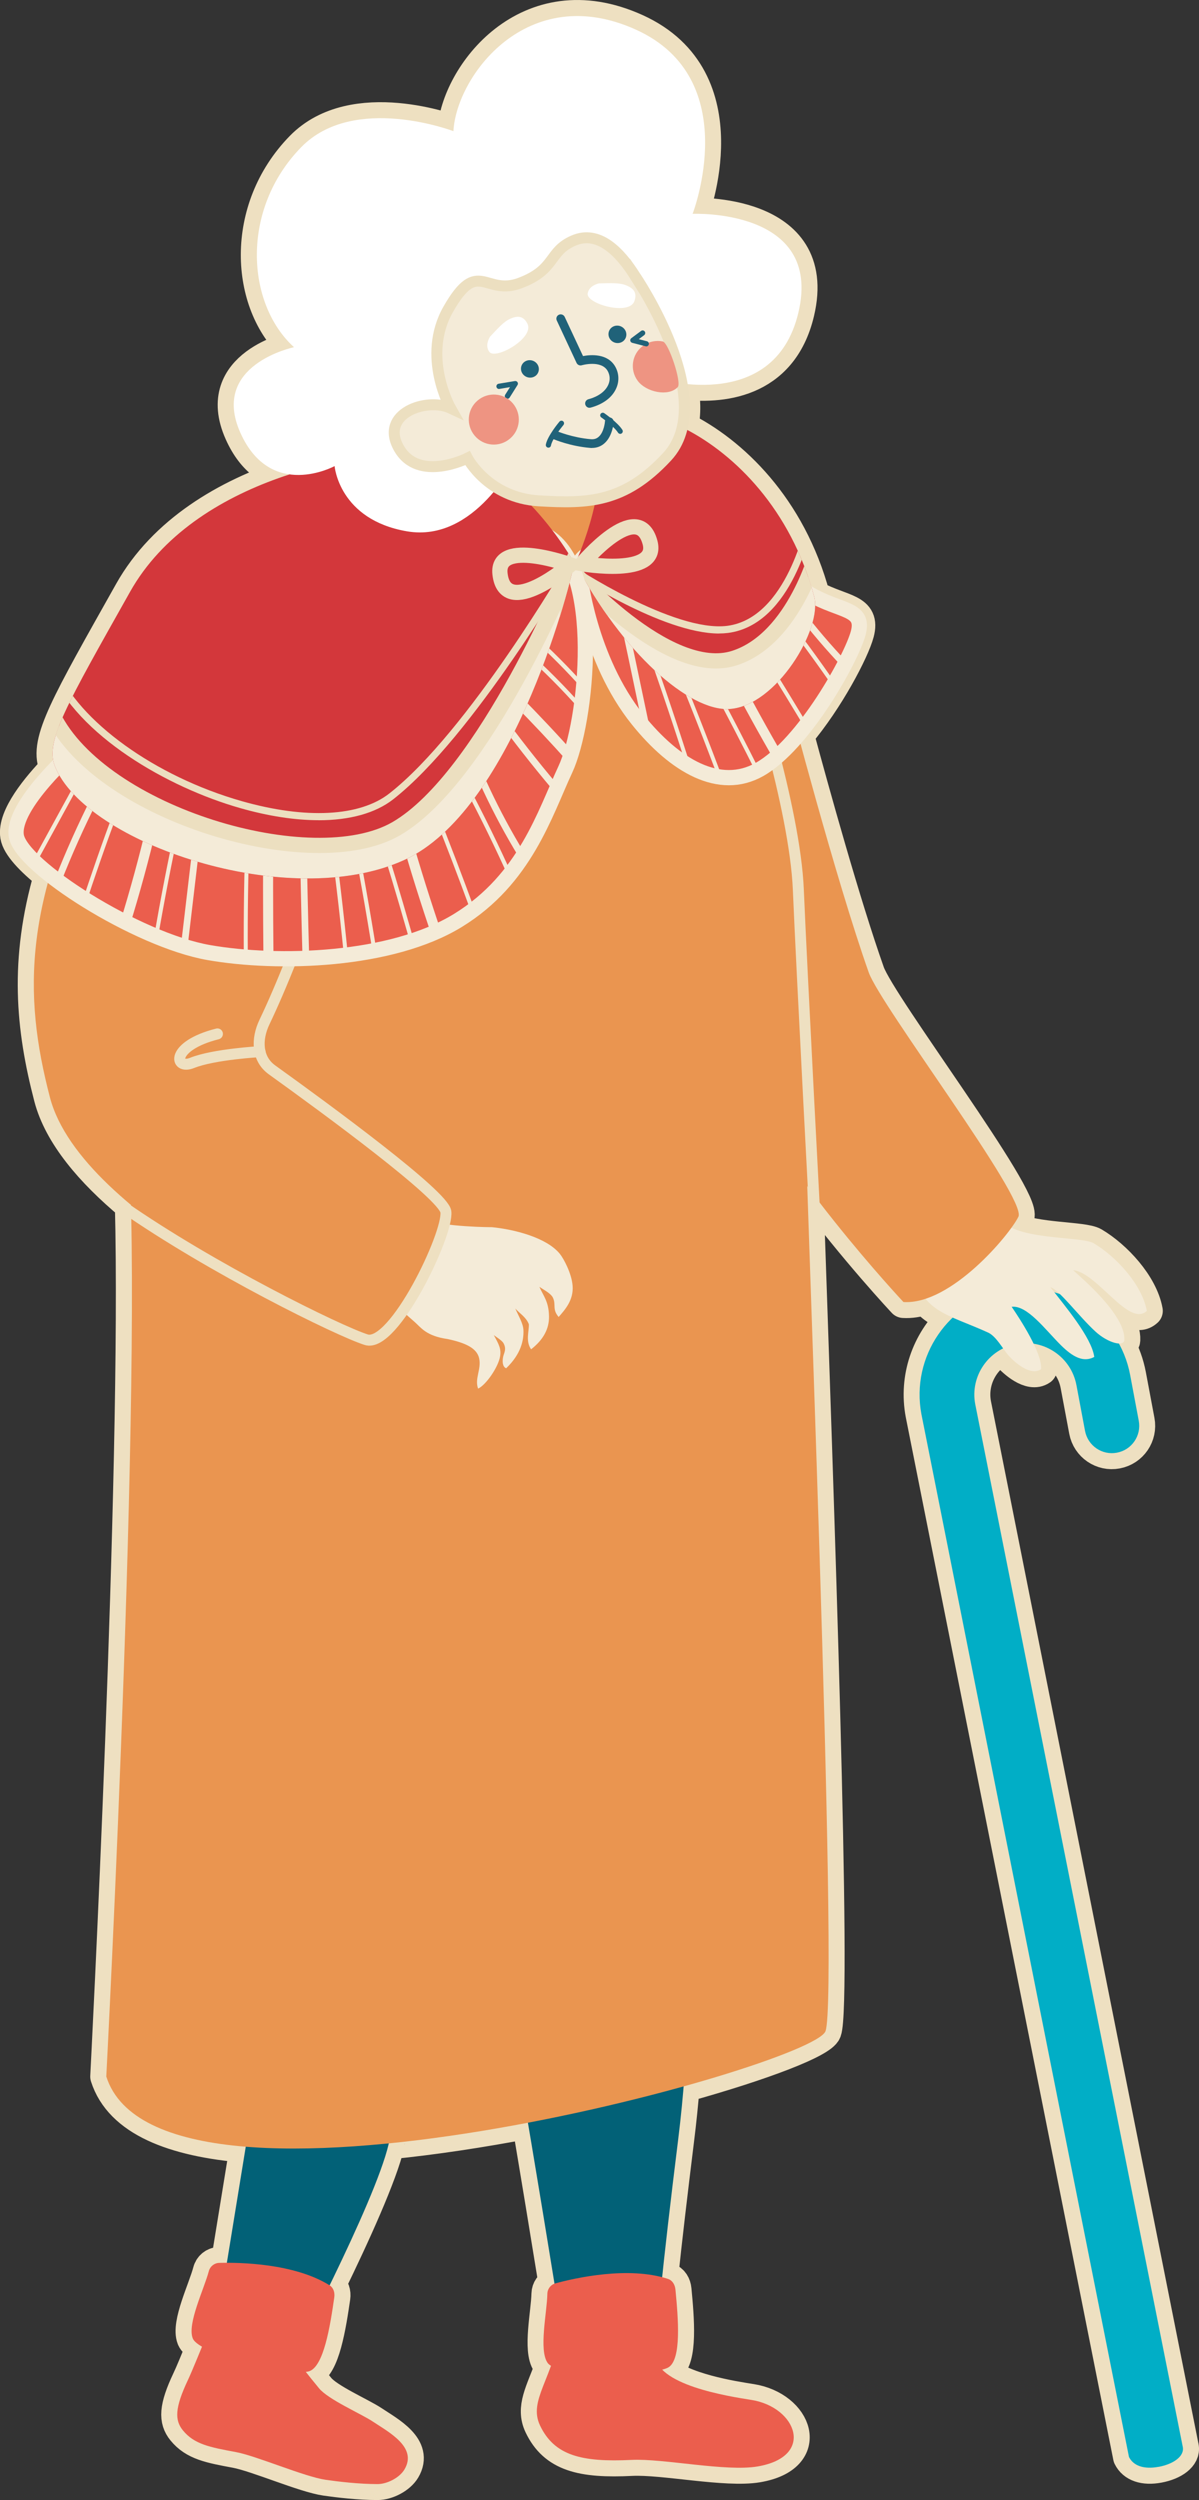 <?xml version="1.0" encoding="UTF-8"?>
<svg id="_レイヤー_2" data-name="レイヤー 2" xmlns="http://www.w3.org/2000/svg" xmlns:xlink="http://www.w3.org/1999/xlink" viewBox="0 0 262.27 546.78">
  <rect x="0" y="0" width="262.27" height="546.78" fill="#333333" stroke="none"/>
  <defs>
    <style>
      .cls-1, .cls-2, .cls-3 {
        fill: none;
      }

      .cls-4 {
        clip-path: url(#clippath);
      }

      .cls-5 {
        fill: #01aec6;
      }

      .cls-6 {
        fill: #026177;
      }

      .cls-7, .cls-8 {
        fill: #eb5e4d;
      }

      .cls-9 {
        fill: #ea9550;
      }

      .cls-10 {
        fill: #fff;
      }

      .cls-11, .cls-12, .cls-13 {
        fill: #f4ebd8;
      }

      .cls-14 {
        fill: #ecdfc0;
      }

      .cls-15 {
        fill: #ee9482;
      }

      .cls-16 {
        fill: #d3373b;
      }

      .cls-17 {
        fill: #206279;
      }

      .cls-12, .cls-8, .cls-13, .cls-2 {
        stroke-miterlimit: 10;
      }

      .cls-12, .cls-8, .cls-2 {
        stroke-width: 3.33px;
      }

      .cls-12, .cls-13, .cls-2 {
        stroke: #ecdfc0;
      }

      .cls-8 {
        stroke: #f4ebd8;
      }

      .cls-13, .cls-3 {
        stroke-width: 2.4px;
      }

      .cls-18 {
        clip-path: url(#clippath-1);
      }

      .cls-19 {
        clip-path: url(#clippath-3);
      }

      .cls-20 {
        clip-path: url(#clippath-2);
      }

      .cls-3, .cls-21 {
        stroke: #eee0c1;
        stroke-linecap: round;
        stroke-linejoin: round;
      }

      .cls-21 {
        fill: #eee0c1;
        stroke-width: 7px;
      }
    </style>
    <clipPath id="clippath">
      <path class="cls-1" d="M126.83,125.75s1.95,18.32,12.69,31.68c8.12,10.09,17.88,15.77,26.61,10.86,9.76-5.5,20.14-24.35,21.6-29.84,1.46-5.5-3.78-4.58-10.62-8.51-6.83-3.93-7.81-9.16-17.33-9.16s-36.13-4.71-32.95,4.97Z"/>
    </clipPath>
    <clipPath id="clippath-1">
      <path class="cls-1" d="M125.85,123.13s6.96-14.53,5.13-27.49c-1.83-12.96,36.86-3.4,47.11,34.82,1.89,7.04-8.29,24-18.55,24.61-8.79,.52-23.43-12.3-33.68-31.94Z"/>
    </clipPath>
    <clipPath id="clippath-2">
      <path class="cls-1" d="M16.38,163.97s-13.91,12.17-12.81,18.85c1.1,6.68,26.36,22.77,42.11,25.52,15.1,2.64,39.91,1.96,54.55-7.07,14.65-9.03,18.94-23.34,23.43-32.98,4.76-10.21,8.3-44.11-4.15-51.18-14.45-8.2-91.78,35.08-103.13,46.86Z"/>
    </clipPath>
    <clipPath id="clippath-3">
      <path class="cls-1" d="M125.61,123.13s-12.57-22.77-29.78-23.95c-17.21-1.18-53.46,5.5-67.37,30.24-13.91,24.74-18.58,32.7-16.48,38.09,6.59,16.88,51.24,32.17,76.52,20.55,23.07-10.6,35.64-57.46,37.1-64.92Z"/>
    </clipPath>
  </defs>
  <g id="_レイヤー_1-2" data-name="レイヤー 1">
    <path class="cls-21" d="M258.72,535.15l-45.4-228.06c-.95-5.07,1.68-9.99,6.09-12.17,.39,.55,.76,1.07,1.1,1.47,1.21,1.4,4.85,4.71,7.19,3.08,.13-1.39-.6-3.44-1.63-5.57,4.59,.7,8.47,4.22,9.38,9.04l1.88,10.01c.61,3.25,3.74,5.39,6.98,4.77,3.25-.61,5.39-3.74,4.77-6.99l-1.88-10.01c-.47-2.48-1.31-4.78-2.47-6.88,.7,.03,1.17-.22,1.2-.78,.28-5.54-9.58-13.71-11.2-15.26,5.31,.53,12.2,12.58,16.12,8.91-1.06-5.81-6.77-11.91-11.62-14.79-2.26-1.34-12.75-.85-17.99-3.41,.71-.99,1.24-1.82,1.52-2.4,1.93-3.95-30.16-46.14-32.74-53.42-5.26-14.85-12.09-39.52-15.45-51.95,6.6-7.8,12.11-18.4,13.15-22.3,1.39-5.23-3.29-4.66-9.64-7.98,0,0,0,0,0,0-5.25-19.57-17.96-31.62-28.86-36.99,.68-3,.56-6.29-.05-9.6,8.13,1,21.77,.17,25.48-15.55,5.39-22.83-23.15-21.56-23.15-21.56,0,0,11.41-29.49-12.37-40.27-23.78-10.78-39.32,10.15-39.95,22.2,0,0-21.77-8.31-33.29,3.49-13.32,13.63-12.05,34.24-1.59,43.76,0,0-18.39,3.8-11.73,18.71,2.82,6.32,6.96,8.59,10.79,9.1-13.81,4.48-27.52,12.52-34.91,25.67-13.91,24.74-18.58,32.7-16.48,38.09,.06,.16,.15,.33,.23,.49-4,4.15-9.34,10.59-8.65,14.83,.35,2.14,3.19,5.24,7.38,8.56-5.4,18.72-4,33.35-.03,48.61,2.15,8.24,9.05,16.29,17.73,23.53,1.5,58.88-5.39,190.65-5.39,190.65,3.05,9.57,14.76,14.06,30.51,15.35l-4.13,25.39c-.62,0-1.19,0-1.67,.02-1.08,.03-2,.76-2.27,1.8-1.04,3.95-4.78,11.51-3.52,14.7,.23,.59,.96,1.21,2.02,1.82-1.22,2.98-2.32,5.69-3.08,7.28-2.88,6.11-2.9,8.77-1.1,10.99,2.49,3.07,5.92,3.7,11.6,4.76,4.59,.86,14.96,5.4,19.68,6.07,2.8,.4,7.27,.93,11.31,.93,2.1,0,4.82-1.4,5.89-3.21,2.85-4.83-3.32-8.07-6.97-10.49-2.65-1.75-9.71-4.79-11.73-7.26-.65-.8-1.77-2.16-2.87-3.58,.27-.03,.5-.06,.68-.12,3.25-1,4.63-9.93,5.54-16.16,.15-1.03-.15-2.08-1.02-2.64,5.33-10.94,11.32-24.08,12.92-30.93,0-.04,.02-.08,.03-.12,10-1,20.37-2.59,30.43-4.51,1.9,11.24,4.04,24.28,5.81,35.2-.91,.35-1.53,1.21-1.55,2.21-.08,4.08-1.91,12.32,.06,15.12,.16,.22,.4,.42,.72,.61-2.08,5.73-4.26,9.16-2.4,13.08,3.13,6.58,9.06,8.07,20.05,7.52,6.89-.34,20.58,2.6,27.5,1.44,12.74-2.15,8.54-13-1.33-14.56-3.91-.62-15.35-2.37-19.5-6.62,.6-.15,1.07-.31,1.36-.49,2.92-1.74,2.15-10.74,1.55-17.01-.1-1.06-.64-2.02-1.65-2.35-.42-.14-.84-.25-1.27-.36,.87-8.26,2.06-18.44,3.5-30.09,.51-4.08,.9-7.99,1.2-11.64,17.65-4.91,30.18-9.8,31.03-12.07,2.27-6.02-1.66-116.73-4-184.85,10.47,14.07,21.06,25.35,21.06,25.35,1.57,.1,3.19-.17,4.82-.7,1.43,1.81,3.49,3.02,5.95,4.13-5.51,5.25-8.34,13.1-6.83,21.12l45.4,228.06c.95,1.93,3.25,2.77,6.49,2.16,3.25-.61,5.69-2.34,5.27-4.37Z"/>
    <g>
      <path class="cls-5" d="M253.45,539.53c3.25-.61,5.69-2.34,5.27-4.37l-45.4-228.06c-1.15-6.1,2.88-12,8.99-13.15,6.1-1.15,12,2.88,13.15,8.99l1.88,10.01c.61,3.25,3.74,5.39,6.98,4.77,3.25-.61,5.39-3.74,4.77-6.99l-1.88-10.01c-2.37-12.59-14.53-20.9-27.12-18.54-12.59,2.37-20.9,14.53-18.54,27.12l45.4,228.06c.95,1.93,3.25,2.77,6.49,2.16Z"/>
      <path class="cls-6" d="M91.69,426.51s-3.64,29.37-6.67,42.4-22,48.87-22,48.87c0,0-8.58,6.73-16.14-6.02l7.43-45.65,1.43-45.45,35.95,5.85Z"/>
      <path class="cls-6" d="M150.55,431.83s.28,16.13-2.21,36.14c-3.34,26.86-5.28,45.9-5.19,51.64,0,0-9.17,7.94-18.12,3.1,0,0-11.98-75.35-14.17-83.65-2.19-8.29,39.68-7.24,39.68-7.24Z"/>
      <path class="cls-7" d="M122.79,508.72l20.54,6.01c-.31,6.88,16.16,9.39,21.02,10.16,9.88,1.56,14.07,12.41,1.33,14.56-6.91,1.17-20.6-1.78-27.5-1.44-10.99,.54-16.92-.95-20.05-7.52-2.65-5.57,2.89-10.14,4.66-21.77Z"/>
      <path class="cls-7" d="M41.11,520.53c1.06-2.26,2.83-6.74,4.64-11.06l17.94,4.23c-.27,.91,4.43,6.62,6.09,8.64,2.02,2.47,9.08,5.51,11.73,7.26,3.66,2.42,9.82,5.66,6.97,10.49-1.07,1.81-3.79,3.21-5.89,3.21-4.04,0-8.51-.53-11.31-.93-4.72-.68-15.09-5.21-19.68-6.07-5.68-1.06-9.11-1.69-11.6-4.76-1.8-2.22-1.78-4.88,1.1-10.99Z"/>
      <path class="cls-11" d="M218.58,266.11c2.46,5.3,17.87,4.15,20.66,5.81,4.85,2.88,10.56,8.99,11.62,14.79-3.93,3.67-10.81-8.37-16.12-8.91,1.62,1.55,11.48,9.72,11.2,15.26-.08,1.59-3.6,.66-6.31-1.82-3.7-3.39-7.9-9.15-9.87-9.71,3.07,3.97,9.04,10.98,9.6,15.25-2.34,1.25-4.65,.08-7.37-2.64-3.42-3.42-7.31-8.72-10.7-8.33,1.75,2.56,6.76,10.19,6.43,13.65-2.35,1.63-5.98-1.68-7.19-3.08-1.16-1.34-2.62-4.11-4.37-4.92-8.54-3.93-15.69-4.73-15.88-14.41l18.32-10.94Z"/>
      <path class="cls-9" d="M172.54,153.09s10.24,39.13,17.49,59.6c2.58,7.28,34.67,49.46,32.74,53.42s-14.76,19.32-25.15,18.66c0,0-27.9-29.72-37.9-52.84-9.99-23.12-51.92-77.74,12.81-78.83Z"/>
      <path class="cls-9" d="M23.25,454.17s8.8-168.03,4.36-209.39c-4.44-41.36-6.34-107.77,20.79-124,27.13-16.23,86.43-17.43,105.67-8.01,19.24,9.42,20.04,57.54,21.03,100.47,.86,37.34,8.43,223.16,5.47,231.01-2.96,7.85-145.48,47.08-157.32,9.91Z"/>
      <path class="cls-3" d="M178.57,272.41s-3.19-59.75-3.94-77.82c-.75-18.07-10.89-49.01-10.89-49.01"/>
      <path class="cls-11" d="M90.57,289.01c1.53,1.33,2.57,3.18,7.37,3.86,3.82,.82,6.38,1.96,6.87,4.22,.52,2.41-1.04,4.43-.23,6.62,1.73-.8,4.39-4.67,4.8-7,.3-1.67-.25-2.69-1.37-4.71,.67,.5,1.86,1.23,2.16,1.83,.67,1.33,.08,2.02-.11,2.91-.19,.9-.2,2.18,.66,2.52,3.31-3.18,3.86-6.22,3.78-8.33-.06-1.54-1.18-3.29-1.78-4.74,.83,.98,2.36,1.86,2.96,3.43,.08,1.48-.77,3.68,.49,5.49,2.7-2.1,3.97-4.5,3.92-7.2-.06-3.29-1.2-4.39-2.1-6.46,1.07,.73,2.54,1.45,2.98,2.42,.7,1.56-.22,2.5,1.23,4.17,1.32-1.52,3.31-3.65,3.05-6.85-.21-2.66-1.93-5.9-2.8-6.97-2.93-3.59-10.04-5.35-14.84-5.82,0,0-9.93,.02-15.93-1.78,0,0-31.23-3.79-1.13,22.38Z"/>
      <path class="cls-9" d="M53.89,130.55s22.03,6.19,22.79,28.03c.59,16.99-11.66,49.97-18.83,64.96-1.79,3.74-1.71,8.04,1.66,10.46,12.07,8.67,37.54,27.36,38.02,31.02,.62,4.79-11.39,29.9-17.42,27.99-6.03-1.91-62.27-26.46-69.19-53.01-5.85-22.47-6.13-43.55,12.66-78.37,8.1-15.01,10.87-41.56,30.32-31.08Z"/>
      <path class="cls-3" d="M53.89,130.55s22.03,6.19,22.79,28.03c.59,16.99-11.66,49.97-18.83,64.96-1.79,3.74-1.71,8.04,1.66,10.46,12.07,8.67,37.54,27.36,38.02,31.02,.62,4.79-11.39,29.9-17.42,27.99-6.03-1.91-33.87-15.61-53.32-29.19"/>
      <path class="cls-3" d="M56.88,230.01s-10.11,.55-14.86,2.46c-3.92,1.58-4.76-3.74,5.54-6.34"/>
      <g>
        <path class="cls-8" d="M126.83,125.75s1.95,18.32,12.69,31.68c8.12,10.09,17.88,15.77,26.61,10.86,9.76-5.5,20.14-24.35,21.6-29.84,1.46-5.5-3.78-4.58-10.62-8.51-6.83-3.93-7.81-9.16-17.33-9.16s-36.13-4.71-32.95,4.97Z"/>
        <g class="cls-4">
          <g>
            <path class="cls-11" d="M90.87,181.04s-.05,0-.07,0c-.39-.04-.67-.41-.63-.83,1.26-13.13,3.63-26.13,7.07-38.65,.11-.4,.5-.64,.87-.51,.37,.12,.59,.54,.48,.94-3.41,12.43-5.77,25.35-7.02,38.38-.04,.39-.34,.68-.7,.68Z"/>
            <path class="cls-11" d="M83.93,178.17s-.08,0-.11-.02c-.23-.07-.36-.32-.29-.56l8.78-33.69c.06-.24,.29-.39,.52-.31,.22,.07,.35,.32,.29,.56l-8.78,33.69c-.05,.2-.22,.33-.41,.33Z"/>
            <path class="cls-11" d="M106.25,188.88s-.08,0-.11,0c-.58-.07-1-.63-.94-1.25,1.47-14.77,2.03-29.83,1.65-44.76-.02-.63,.44-1.15,1.03-1.16,.64,.01,1.07,.48,1.08,1.1,.38,15.03-.18,30.19-1.66,45.06-.06,.58-.52,1.01-1.05,1.01Z"/>
            <path class="cls-11" d="M115.12,196.85c-.22,0-.4-.18-.42-.41-1.32-16.58-2.01-33.39-2.07-49.96,0-.25,.19-.45,.42-.46h0c.23,0,.42,.2,.42,.45,.06,16.55,.75,33.33,2.07,49.89,.02,.25-.15,.47-.38,.49-.01,0-.02,0-.04,0Z"/>
            <path class="cls-11" d="M135.79,192.27c-.19,0-.36-.14-.41-.34-3.92-16.11-7.27-32.59-9.97-48.99-.04-.25,.11-.48,.34-.52,.22-.06,.45,.12,.49,.37,2.69,16.38,6.04,32.84,9.95,48.92,.06,.24-.08,.49-.3,.55-.04,0-.07,.02-.11,.02Z"/>
            <path class="cls-11" d="M96.56,193.58s-.03,0-.04,0c-.23-.02-.4-.24-.38-.49,.19-2.26,.38-4.55,.57-6.86,1.22-14.78,2.48-30.05,4.76-44.1,.04-.25,.27-.42,.49-.37,.23,.04,.38,.28,.34,.52-2.28,14.01-3.54,29.27-4.76,44.02-.19,2.31-.38,4.6-.57,6.86-.02,.24-.2,.41-.42,.41Z"/>
            <path class="cls-11" d="M123,209.74c-.35,0-.66-.29-.7-.67l-6.47-63.91c-.04-.42,.24-.79,.62-.83,.38-.04,.73,.25,.78,.67l6.47,63.91c.04,.42-.24,.79-.62,.83-.03,0-.05,0-.08,0Z"/>
            <path class="cls-11" d="M141.65,198.04c-.47,0-.9-.34-1.02-.85-4.39-18.51-8.51-37.4-12.24-56.12-.12-.61,.24-1.21,.81-1.34,.58-.15,1.13,.26,1.25,.87,3.73,18.69,7.84,37.55,12.23,56.03,.14,.61-.2,1.22-.76,1.38-.09,.02-.17,.03-.26,.03Z"/>
            <path class="cls-11" d="M149.54,196.8c-.31,0-.6-.22-.68-.56-2.82-11.32-5.88-25.97-8.84-40.13-1.9-9.09-3.69-17.67-5.33-24.95-.09-.4,.14-.81,.52-.91,.38-.11,.76,.15,.85,.56,1.64,7.29,3.44,15.88,5.34,24.97,2.96,14.15,6.02,28.78,8.83,40.07,.1,.4-.12,.82-.5,.93-.06,.02-.12,.02-.18,.02Z"/>
            <path class="cls-11" d="M164.06,193c-.13,0-.26-.07-.35-.19-.13-.21-.09-.49,.1-.63,.88-.66,.33-2.58,.05-3.38-6.45-18.5-13.61-36.95-21.28-54.83-.1-.23,0-.5,.21-.6,.21-.1,.46,0,.56,.22,7.68,17.9,14.85,36.37,21.31,54.89,.75,2.16,.63,3.7-.35,4.44-.07,.05-.16,.08-.24,.08Z"/>
            <path class="cls-11" d="M157.18,194.89c-.14,0-.28-.08-.36-.22-.12-.21-.06-.49,.14-.62,.91-.6,.46-2.55,.23-3.36-5.45-18.9-11.61-37.79-18.32-56.14-.09-.23,.02-.5,.24-.59,.22-.09,.46,.02,.55,.25,6.71,18.37,12.88,37.28,18.34,56.2,.64,2.21,.43,3.73-.6,4.4-.07,.05-.14,.07-.22,.07Z"/>
            <path class="cls-11" d="M176.41,177.07c-.34,0-.68-.18-.88-.51-7.77-12.61-15.04-25.83-21.61-39.29-.27-.56-.07-1.24,.45-1.53,.52-.3,1.15-.08,1.42,.48,6.53,13.39,13.76,26.54,21.5,39.08,.32,.52,.19,1.23-.3,1.57-.18,.13-.38,.19-.58,.19Z"/>
            <path class="cls-11" d="M183.99,172.36c-.14,0-.28-.08-.36-.22-7.66-13.38-15.78-26.68-24.14-39.5-.13-.21-.09-.49,.1-.63,.19-.14,.45-.1,.59,.11,8.36,12.84,16.49,26.15,24.16,39.55,.12,.21,.06,.49-.14,.62-.07,.05-.15,.07-.22,.07Z"/>
            <path class="cls-11" d="M171.34,180.53c-.15,0-.3-.09-.37-.25-6.74-13.97-13.97-27.91-21.46-41.44-.12-.21-.05-.49,.15-.62,.19-.13,.46-.06,.58,.16,7.51,13.54,14.73,27.5,21.49,41.48,.11,.22,.03,.5-.18,.61-.06,.03-.13,.05-.19,.05Z"/>
            <path class="cls-11" d="M188.82,159.83c-.13,0-.27-.07-.35-.2-7.8-12.16-16.39-23.84-25.53-34.73-.16-.19-.14-.47,.03-.64,.17-.16,.44-.15,.6,.03,9.17,10.92,17.78,22.63,25.6,34.82,.13,.21,.08,.49-.11,.63-.07,.05-.16,.08-.24,.08Z"/>
            <path class="cls-11" d="M190.47,153.42c-.26,0-.51-.15-.63-.42-1.19-2.54-3.14-4.58-5.03-6.56l-.46-.48c-7.13-7.48-13.55-15.87-19.09-24.93-.21-.35-.12-.82,.2-1.05,.32-.23,.76-.13,.98,.22,5.49,8.97,11.85,17.28,18.9,24.68l.45,.48c1.98,2.07,4.02,4.2,5.31,6.97,.17,.37,.03,.83-.31,1.01-.1,.06-.21,.08-.32,.08Z"/>
            <path class="cls-11" d="M201.12,138.93c-.13,0-.27-.04-.38-.12-10.5-7.33-20.65-15.61-30.16-24.59-.29-.28-.32-.75-.06-1.07,.26-.31,.71-.34,.99-.07,9.47,8.94,19.56,17.17,30,24.46,.32,.23,.42,.69,.2,1.04-.13,.22-.36,.34-.59,.34Z"/>
            <path class="cls-11" d="M198.2,129.14c-.23,0-.46-.08-.65-.24-8.8-7.39-18.03-14.32-27.45-20.6-.5-.33-.65-1.03-.34-1.56,.31-.53,.95-.69,1.45-.37,9.48,6.32,18.78,13.3,27.64,20.74,.46,.39,.54,1.1,.18,1.59-.21,.29-.52,.43-.83,.43Z"/>
            <path class="cls-11" d="M198.28,114.05c-.1,0-.2-.04-.28-.11-7.97-7.56-16.67-14.1-25.86-19.42-.2-.12-.28-.4-.17-.61,.11-.22,.37-.3,.57-.18,9.24,5.36,17.99,11.94,26.01,19.54,.17,.17,.19,.45,.04,.64-.08,.1-.2,.15-.32,.15Z"/>
            <path class="cls-11" d="M198.11,118.12c-.1,0-.2-.04-.28-.11-7.96-7.56-16.66-14.09-25.85-19.42-.2-.12-.28-.4-.17-.61,.11-.22,.37-.3,.57-.18,9.25,5.37,18,11.94,26.01,19.54,.17,.17,.19,.45,.04,.64-.08,.1-.2,.15-.32,.15Z"/>
          </g>
        </g>
        <path class="cls-16" d="M125.85,123.13s6.96-14.53,5.13-27.49c-1.83-12.96,36.86-3.4,47.11,34.82,1.89,7.04-8.29,24-18.55,24.61-8.79,.52-23.43-12.3-33.68-31.94Z"/>
        <g class="cls-18">
          <path class="cls-12" d="M124.75,124.31s12.08,35.34,32.59,36.13c20.5,.79,29.29-32.2,29.29-32.2l-7.69-8.25s-4.98,19.67-18.31,23.95c-14.65,4.71-35.88-19.63-35.88-19.63Z"/>
          <path class="cls-14" d="M157.28,138.56c-12.43,0-32.04-13-32.92-13.59l.78-1.33c.22,.15,22.24,14.72,33.94,13.24,13.14-1.71,17.27-22.73,17.31-22.94l1.44,.31c-.17,.91-4.4,22.34-18.57,24.18-.64,.08-1.3,.12-1.98,.12Z"/>
        </g>
      </g>
      <g>
        <path class="cls-8" d="M16.38,163.97s-13.91,12.17-12.81,18.85c1.1,6.68,26.36,22.77,42.11,25.52,15.1,2.64,39.91,1.96,54.55-7.07,14.65-9.03,18.94-23.34,23.43-32.98,4.76-10.21,8.3-44.11-4.15-51.18-14.45-8.2-91.78,35.08-103.13,46.86Z"/>
        <g class="cls-20">
          <g>
            <path class="cls-11" d="M9.27,202.66c-.08,0-.17-.02-.25-.05-.38-.15-.57-.6-.44-1.01,4.27-12.5,9.7-24.62,16.14-36.01,.21-.37,.66-.48,1.01-.26,.35,.22,.46,.71,.25,1.08-6.39,11.3-11.78,23.32-16.02,35.73-.11,.32-.39,.52-.69,.52Z"/>
            <path class="cls-11" d="M2.52,198.17c-.08,0-.15-.02-.22-.07-.21-.13-.28-.42-.16-.64l16.82-30.75c.12-.22,.39-.3,.6-.17,.21,.13,.28,.42,.16,.64L2.9,197.94c-.08,.15-.23,.23-.38,.23Z"/>
            <path class="cls-11" d="M23.81,214c-.13,0-.26-.02-.38-.07-.57-.23-.86-.9-.65-1.52,4.87-14.04,8.84-28.59,11.79-43.22,.13-.64,.73-1.04,1.31-.9,.59,.14,.97,.76,.84,1.4-2.97,14.75-6.97,29.4-11.88,43.55-.16,.48-.58,.77-1.03,.77Z"/>
            <path class="cls-11" d="M31.23,223.84s-.04,0-.07,0c-.24-.04-.4-.28-.37-.54,2.34-16.48,5.38-33.03,9.04-49.21,.06-.25,.29-.41,.53-.35,.24,.06,.38,.32,.32,.57-3.66,16.15-6.69,32.68-9.02,49.13-.03,.23-.22,.4-.43,.4Z"/>
            <path class="cls-11" d="M54.05,224.31c-.24,0-.43-.2-.44-.46-.52-16.65-.35-33.52,.49-50.15,.01-.26,.2-.51,.46-.44,.24,.01,.43,.24,.41,.49-.84,16.6-1,33.45-.49,50.07,0,.26-.18,.48-.42,.49h-.01Z"/>
            <path class="cls-11" d="M12.38,216.22s-.1,0-.15-.03c-.23-.09-.35-.36-.27-.6,.71-2.15,1.42-4.34,2.14-6.55,4.6-14.11,9.37-28.71,14.93-41.86,.1-.24,.36-.34,.58-.24,.22,.11,.32,.39,.22,.62-5.55,13.12-10.3,27.69-14.9,41.79-.72,2.21-1.43,4.39-2.14,6.55-.06,.19-.23,.32-.41,.32Z"/>
            <path class="cls-11" d="M36.7,238.31s-.06,0-.09,0c-.4-.06-.69-.45-.64-.88l7.53-63.85c.05-.43,.43-.72,.82-.68,.4,.06,.69,.45,.64,.88l-7.53,63.85c-.05,.4-.36,.69-.73,.69Z"/>
            <path class="cls-11" d="M59.09,231.38c-.59,0-1.08-.51-1.1-1.15-.47-19.14-.57-38.53-.31-57.65,0-.64,.5-1.16,1.1-1.16h.02c.61,0,1.09,.55,1.08,1.2-.26,19.08-.16,38.44,.31,57.55,.02,.65-.46,1.19-1.07,1.21h-.03Z"/>
            <path class="cls-11" d="M67.6,232.03c-.39,0-.72-.33-.73-.75-.7-19.08-1.18-38.46-1.42-57.6,0-.44,.32-.79,.72-.8,.34,.03,.74,.34,.74,.78,.24,19.12,.72,38.49,1.42,57.56,.02,.43-.3,.8-.7,.82h-.03Z"/>
            <path class="cls-11" d="M83.7,231.77c-.18,0-.34-.12-.41-.31-.09-.24,.03-.52,.26-.61,1.03-.42,.95-2.22,.81-3.25-2.64-19.56-6.05-39.25-10.13-58.53-.05-.25,.1-.51,.33-.56,.24-.05,.47,.1,.53,.36,4.09,19.3,7.5,39.02,10.14,58.61,.31,2.27-.18,3.79-1.37,4.27-.05,.02-.1,.03-.15,.03Z"/>
            <path class="cls-11" d="M76.02,231.97c-.19,0-.36-.13-.42-.33-.07-.25,.06-.51,.29-.59,1.05-.35,1.08-2.15,1-3.19-1.5-19.69-3.76-39.57-6.71-59.1-.04-.26,.12-.5,.36-.54,.24-.03,.47,.14,.5,.39,2.96,19.55,5.22,39.46,6.72,59.17,.17,2.29-.4,3.77-1.61,4.17-.04,.01-.09,.02-.13,.02Z"/>
            <path class="cls-11" d="M100.46,219.24c-.43,0-.84-.28-1.02-.73-5.37-14.15-10.07-28.78-13.97-43.47-.17-.63,.17-1.28,.76-1.45,.59-.17,1.19,.19,1.36,.81,3.88,14.61,8.55,29.15,13.89,43.22,.23,.6-.04,1.29-.6,1.54-.13,.06-.27,.09-.41,.09Z"/>
            <path class="cls-11" d="M109.35,216.4c-.18,0-.35-.12-.41-.31-5.07-14.88-10.65-29.77-16.58-44.27-.1-.24,0-.52,.23-.62,.22-.1,.48,0,.58,.24,5.94,14.52,11.52,29.43,16.6,44.33,.08,.25-.03,.52-.26,.6-.05,.02-.1,.03-.15,.03Z"/>
            <path class="cls-11" d="M94.17,221.35c-.19,0-.37-.14-.42-.35-3.98-15.26-8.47-30.57-13.33-45.52-.08-.25,.04-.52,.27-.6,.23-.08,.48,.05,.56,.29,4.87,14.97,9.36,30.3,13.34,45.58,.07,.25-.07,.51-.3,.58-.04,.01-.08,.02-.12,.02Z"/>
            <path class="cls-11" d="M117.26,205.34c-.17,0-.33-.11-.4-.29-5.49-13.72-11.93-27.16-19.12-39.95-.13-.22-.06-.51,.15-.65,.21-.14,.48-.06,.6,.16,7.22,12.83,13.67,26.31,19.18,40.06,.1,.24,0,.52-.23,.62-.06,.03-.11,.04-.17,.04Z"/>
            <path class="cls-11" d="M120.51,199.51c-.32,0-.62-.23-.71-.58-.68-2.75-2.28-5.21-3.84-7.6l-.37-.56c-5.84-9-10.73-18.72-14.54-28.88-.15-.4,.03-.86,.41-1.02,.37-.15,.8,.03,.95,.44,3.77,10.05,8.61,19.66,14.38,28.57l.36,.56c1.62,2.49,3.31,5.07,4.05,8.09,.1,.42-.13,.85-.52,.96-.06,.02-.13,.03-.19,.03Z"/>
            <path class="cls-11" d="M135,187.93c-.18,0-.36-.07-.51-.22-9.43-9.66-18.27-20.15-26.29-31.18-.25-.34-.19-.83,.13-1.1,.32-.27,.78-.21,1.03,.14,7.97,10.97,16.77,21.4,26.14,31.01,.29,.3,.3,.8,.02,1.11-.14,.16-.34,.24-.53,.24Z"/>
            <path class="cls-11" d="M134.19,177.71c-.3,0-.61-.13-.83-.4-7.61-9.3-15.79-18.26-24.32-26.63-.45-.44-.48-1.18-.07-1.66,.41-.48,1.11-.52,1.55-.07,8.59,8.43,16.83,17.46,24.49,26.82,.4,.49,.35,1.23-.1,1.66-.21,.2-.47,.29-.72,.29Z"/>
            <path class="cls-11" d="M137.52,162.97c-.13,0-.26-.06-.35-.18-6.71-9.27-14.41-17.72-22.91-25.11-.19-.16-.22-.46-.06-.66,.16-.2,.43-.23,.62-.07,8.54,7.43,16.3,15.93,23.05,25.26,.15,.21,.11,.5-.08,.66-.08,.07-.17,.1-.27,.1Z"/>
            <path class="cls-11" d="M136.42,166.9c-.13,0-.26-.06-.35-.18-6.71-9.27-14.41-17.72-22.91-25.11-.19-.16-.22-.46-.06-.66,.15-.2,.43-.23,.62-.07,8.54,7.43,16.3,15.93,23.05,25.26,.15,.21,.11,.5-.08,.66-.08,.07-.17,.1-.27,.1Z"/>
          </g>
        </g>
        <path class="cls-16" d="M125.61,123.13s-12.57-22.77-29.78-23.95c-17.21-1.18-53.46,5.5-67.37,30.24-13.91,24.74-18.58,32.7-16.48,38.09,6.59,16.88,51.24,32.17,76.52,20.55,23.07-10.6,35.64-57.46,37.1-64.92Z"/>
        <g class="cls-19">
          <path class="cls-12" d="M124.75,124.31s-18.61,45.66-38.08,56.94c-18.31,10.6-64.44-3.14-75.06-24.74l-4.76,15.71s20.87,32.2,58.22,27.49c37.35-4.71,44.67-16.88,51.99-33.77,7.32-16.88,7.69-41.62,7.69-41.62Z"/>
          <path class="cls-14" d="M69.69,179.39c-5.15,0-10.96-.88-17.19-2.66-15.84-4.51-35.59-15.86-41.55-30.11l1.34-.64c4.94,11.81,21.63,23.84,40.59,29.24,14.03,3.99,25.8,3.39,32.27-1.67,17.26-13.49,38.77-50.45,38.99-50.83l1.24,.83c-.22,.37-21.88,37.59-39.37,51.27-3.89,3.04-9.52,4.58-16.32,4.58Z"/>
        </g>
      </g>
      <g>
        <path class="cls-2" d="M124.75,123.53s-16.22-5.85-15.38,1.96c1.1,10.21,15.38-1.96,15.38-1.96Z"/>
        <path class="cls-2" d="M127.32,123.3s16.89,2.92,14.87-4.64c-2.64-9.88-14.87,4.64-14.87,4.64Z"/>
      </g>
      <path class="cls-10" d="M99.19,28.69s-21.77-8.31-33.29,3.49c-13.32,13.63-12.05,34.24-1.59,43.76,0,0-18.39,3.8-11.73,18.71,6.66,14.9,20.61,7.29,20.61,7.29,0,0,.95,11.73,15.85,14.27,14.9,2.54,23.78-15.85,23.78-15.85l30.12-17.76s26.32,8.56,31.71-14.27c5.39-22.83-23.15-21.56-23.15-21.56,0,0,11.41-29.49-12.37-40.27s-39.32,10.15-39.95,22.2Z"/>
      <path class="cls-13" d="M138.99,60.47s18.45,27.02,6.92,39.44c-9.34,10.06-17.23,10.26-28.01,9.63-11.1-.65-15.64-9.34-15.64-9.34,0,0-10.71,5.4-15.01-2.19-4.3-7.59,6.1-11.16,11.31-8.73,0,0-6.42-11.31-.49-21.68,6.52-11.41,8.01-2.79,15.71-5.7,7.88-2.98,6.13-6.87,11.65-9.27,5.47-2.38,10.16,2.41,13.56,7.85Z"/>
      <path class="cls-15" d="M139.5,83.3c1.8,2.43,6.68,3.56,8.75,1.36,.91-.97-2-9.72-3.28-9.98-1.46-.29-3.04,0-4.34,.97-2.43,1.8-2.93,5.23-1.13,7.65Z"/>
      <g>
        <path class="cls-17" d="M136.42,74.53c-.78,.71-2.01,.67-2.77-.11-.75-.77-.73-1.98,.04-2.7,.78-.71,2.01-.67,2.77,.11,.75,.77,.73,1.98-.04,2.7Z"/>
        <path class="cls-17" d="M117.28,82.09c-.78,.71-2.01,.67-2.77-.11-.75-.77-.73-1.98,.04-2.7,.78-.71,2.01-.67,2.77,.11,.75,.77,.73,1.98-.04,2.7Z"/>
        <path class="cls-17" d="M128.95,89.19c-.42,0-.8-.28-.92-.7-.14-.51,.16-1.03,.67-1.17,2.2-.59,3.75-1.74,4.38-3.22,.42-.98,.36-2.03-.15-2.95-1.39-2.48-5.64-1.28-5.68-1.26-.45,.13-.93-.09-1.13-.51l-4.33-9.28c-.22-.48-.02-1.04,.46-1.26,.47-.22,1.04-.01,1.27,.46l4.01,8.58c1.66-.32,5.41-.63,7.07,2.34,.79,1.42,.88,3.1,.24,4.61-.85,2.04-2.86,3.57-5.63,4.32-.08,.02-.17,.03-.25,.03Z"/>
        <path class="cls-17" d="M129.5,97.98c-.14,0-.28,0-.42-.02-4.34-.36-7.84-1.84-7.98-1.9-.48-.2-.71-.76-.5-1.24,.21-.49,.76-.69,1.25-.51,.03,.01,3.37,1.42,7.39,1.75,.71,.06,1.24-.11,1.7-.51,1.22-1.05,1.39-3.34,1.39-3.36,.03-.52,.41-1.01,1.01-.89,.52,.03,.92,.48,.89,1.01,0,.13-.21,3.1-2.05,4.68-.75,.65-1.65,.98-2.68,.98Z"/>
        <path class="cls-17" d="M110.99,87.21c-.1,0-.21-.03-.3-.09-.27-.17-.35-.52-.18-.79l1.05-1.66-2.31,.39c-.34,.06-.6-.16-.66-.47-.05-.31,.16-.61,.47-.66l3.57-.59c.22-.03,.44,.06,.57,.25,.12,.19,.13,.43,0,.62l-1.72,2.74c-.11,.17-.29,.27-.48,.27Z"/>
        <path class="cls-17" d="M119.96,97.91s-.07,0-.1-.01c-.31-.06-.52-.35-.46-.67,.34-1.87,2.87-4.89,2.98-5.02,.21-.24,.56-.27,.8-.07,.24,.2,.27,.56,.07,.81-.68,.81-2.49,3.18-2.73,4.49-.05,.28-.29,.47-.56,.47Z"/>
        <path class="cls-17" d="M135.66,94.89c-.19,0-.37-.1-.48-.27-.87-1.38-3.62-3.3-3.65-3.32-.26-.18-.32-.53-.14-.79,.18-.26,.54-.32,.79-.14,.12,.08,2.97,2.07,3.96,3.65,.17,.27,.09,.62-.18,.79-.09,.06-.2,.09-.3,.09Z"/>
        <path class="cls-17" d="M141.37,75.76s-.09,0-.14-.02l-2.94-.76c-.21-.06-.38-.23-.42-.45-.04-.22,.04-.43,.22-.56l2.14-1.59c.25-.2,.61-.14,.8,.12,.19,.25,.13,.61-.12,.8l-1.18,.88,1.78,.46c.3,.08,.49,.39,.41,.7-.07,.26-.3,.43-.55,.43Z"/>
      </g>
      <path class="cls-15" d="M103.86,95.32c1.96,2.3,5.42,2.57,7.71,.6,2.3-1.96,2.57-5.41,.6-7.71-1.96-2.3-5.42-2.57-7.71-.6-2.3,1.96-2.57,5.41-.6,7.71Z"/>
      <path class="cls-10" d="M111.72,69.67c-1.51,.63-2.75,2.09-4.52,3.96,0,0-1.26,1.84-.16,3.33,1.35,1.82,9.94-3.05,8.32-6.18-.88-1.7-2.11-1.76-3.65-1.11Z"/>
      <path class="cls-10" d="M137.03,62.43c-1.51-.63-3.41-.5-5.99-.45,0,0-2.2,.39-2.49,2.22-.36,2.24,9.14,4.96,10.24,1.61,.6-1.82-.22-2.73-1.76-3.38Z"/>
      <path class="cls-7" d="M121.52,499.39c4.35-1.18,15.94-3.8,24.58-.97,1.01,.33,1.55,1.29,1.65,2.35,.6,6.27,1.37,15.27-1.55,17.01-3.06,1.83-24.11,2.28-26.41-.98-1.97-2.8-.14-11.04-.06-15.12,.02-1.08,.74-2.01,1.78-2.29Z"/>
      <path class="cls-7" d="M47.96,494.92c4.51-.12,16.39,.09,24.11,4.89,.9,.56,1.2,1.62,1.05,2.67-.9,6.23-2.29,15.16-5.54,16.16-3.41,1.05-23.97-3.5-25.42-7.22-1.25-3.19,2.48-10.76,3.52-14.7,.28-1.04,1.2-1.77,2.27-1.8Z"/>
    </g>
  </g>
</svg>